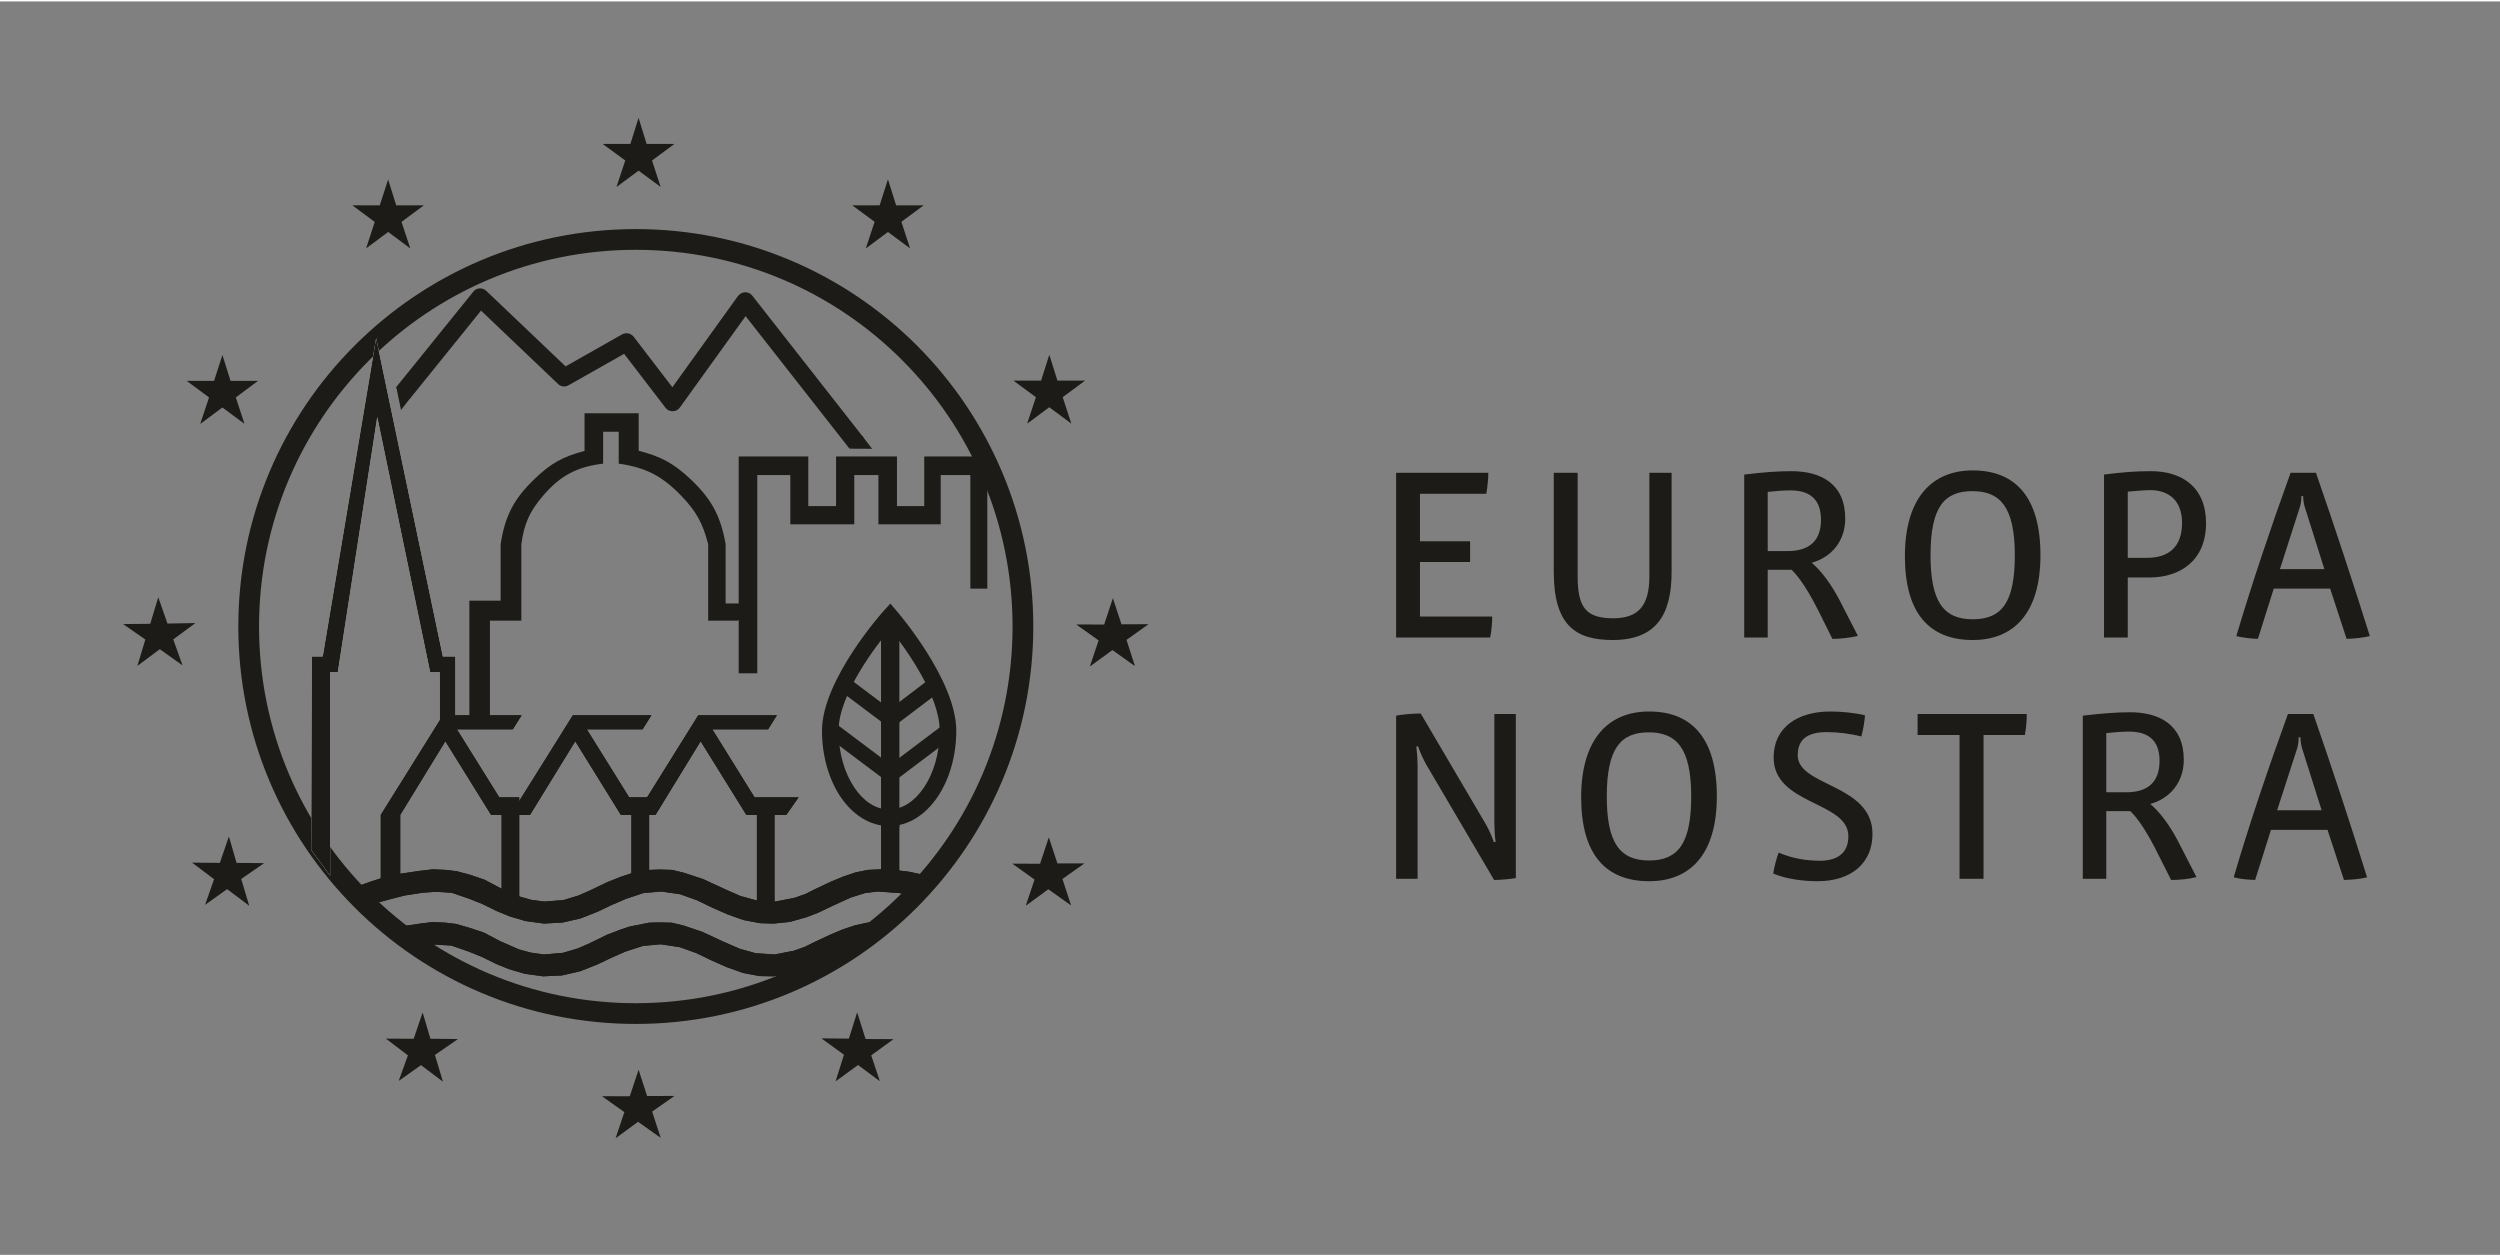 <?xml version="1.0" encoding="UTF-8"?>
<!DOCTYPE svg PUBLIC "-//W3C//DTD SVG 1.0//EN" "http://www.w3.org/TR/2001/REC-SVG-20010904/DTD/svg10.dtd">
<!-- Creator: CorelDRAW SE -->
<svg xmlns="http://www.w3.org/2000/svg" xml:space="preserve" width="199px" height="100px" version="1.0" style="shape-rendering:geometricPrecision; text-rendering:geometricPrecision; image-rendering:optimizeQuality; fill-rule:evenodd; clip-rule:evenodd"
viewBox="0 0 199 99.77"
 xmlns:xlink="http://www.w3.org/1999/xlink">
 <rect x="0" y="0" width="199" height="99.77" fill="#808080" stroke="none"/>
 <defs>
  <style type="text/css">
   <![CDATA[
    .fil1 {fill:#FEFEFE;fill-rule:nonzero}
    .fil0 {fill:#1C1B17;fill-rule:nonzero}
   ]]>
  </style>
 </defs>
 <g id="Warstwa_x0020_1">
  <g id="_933130896">
   <path class="fil0" d="M18.97 49.76c0,-8.74 3.54,-16.65 9.26,-22.37 5.73,-5.73 13.64,-9.27 22.38,-9.27 8.73,0 16.64,3.54 22.37,9.26 5.72,5.73 9.27,13.64 9.27,22.38 0,8.73 -3.55,16.64 -9.27,22.37 -5.72,5.72 -13.63,9.26 -22.37,9.26 -8.74,0 -16.65,-3.54 -22.37,-9.26 -5.73,-5.73 -9.27,-13.64 -9.27,-22.37zm10.43 -21.21c-5.43,5.43 -8.78,12.93 -8.78,21.21 0,8.28 3.35,15.78 8.78,21.2 5.42,5.43 12.92,8.78 21.21,8.78 8.28,0 15.78,-3.35 21.2,-8.78 5.43,-5.42 8.79,-12.92 8.79,-21.2 0,-8.28 -3.36,-15.78 -8.79,-21.21 -5.42,-5.43 -12.92,-8.78 -21.2,-8.78 -8.28,0 -15.78,3.35 -21.21,8.78z"/>
   <polygon class="fil0" points="70.13,64.42 71.59,64.42 71.59,69.8 70.13,69.8 "/>
   <polygon class="fil1" points="26.28,69.59 24.77,67.54 24.82,52.14 25.69,52.14 29.94,26.8 35.25,52.14 36.25,52.14 36.25,58.1 35,58.1 35,53.39 34.24,53.39 30.03,33.08 26.89,53.39 26.28,53.39 "/>
   <polygon class="fil0" points="26.28,69.59 24.77,67.54 24.82,52.14 25.69,52.14 29.94,26.8 35.25,52.14 36.25,52.14 36.25,58.1 35,58.1 35,53.39 34.24,53.39 30.03,33.08 26.89,53.39 26.28,53.39 "/>
   <polygon class="fil0" points="31.86,70.12 30.31,70.12 30.31,64.75 35.26,56.82 41.52,56.82 40.82,57.94 36.37,57.94 39.74,63.35 41.33,63.35 41.33,71.33 39.93,71.33 39.93,64.75 39.09,64.75 35.45,58.89 31.86,64.75 "/>
   <polygon class="fil0" points="31.86,70.12 30.31,70.12 30.31,64.75 35.26,56.82 41.52,56.82 40.82,57.94 36.37,57.94 39.74,63.35 41.33,63.35 41.33,71.33 39.93,71.33 39.93,64.75 39.09,64.75 35.45,58.89 31.86,64.75 "/>
   <polygon class="fil0" points="40.64,64.75 45.6,56.82 51.85,56.82 51.15,57.94 46.71,57.94 50.08,63.35 51.67,63.35 51.67,70.12 50.26,70.12 50.26,64.75 49.42,64.75 45.79,58.89 42.19,64.75 "/>
   <polygon class="fil0" points="40.64,64.75 45.6,56.82 51.85,56.82 51.15,57.94 46.71,57.94 50.08,63.35 51.67,63.35 51.67,70.12 50.26,70.12 50.26,64.75 49.42,64.75 45.79,58.89 42.19,64.75 "/>
   <polygon class="fil0" points="50.64,64.75 55.58,56.82 61.84,56.82 61.14,57.94 56.7,57.94 60.06,63.35 63.57,63.35 62.59,64.75 61.65,64.75 61.65,72.54 60.25,72.54 60.25,64.75 59.41,64.75 55.77,58.89 52.18,64.75 "/>
   <polygon class="fil0" points="50.64,64.75 55.58,56.82 61.84,56.82 61.14,57.94 56.7,57.94 60.06,63.35 63.57,63.35 62.59,64.75 61.65,64.75 61.65,72.54 60.25,72.54 60.25,64.75 59.41,64.75 55.77,58.89 52.18,64.75 "/>
   <polygon class="fil0" points="60.28,53.48 58.8,53.48 58.8,36.22 64.34,36.22 64.34,40.17 66.55,40.17 66.55,36.22 71.4,36.22 71.4,40.17 73.57,40.17 73.57,36.22 78.59,36.22 78.59,46.74 77.24,46.74 77.24,37.7 74.88,37.7 74.88,41.62 69.92,41.62 69.92,37.7 68,37.7 68,41.62 62.91,41.62 62.91,37.7 60.28,37.7 "/>
   <path class="fil0" d="M37.36 56.89l0 -9.19 2.49 0 0 -4.5c0.35,-2.25 1.05,-3.6 2.69,-5.18 1.28,-1.24 2.26,-1.79 3.99,-2.24l0 -3 4.31 0 0 2.99c1.78,0.45 2.79,1 4.14,2.27 1.66,1.57 2.38,2.91 2.78,5.16l0 4.72 2.39 0 -1.4 1.37 -2.38 0 0 -6.09c-0.43,-1.67 -0.95,-2.62 -2.15,-3.86 -1.52,-1.57 -2.81,-2.24 -4.97,-2.55l0 -2.54 -1.24 0 0 2.54c-2.09,0.25 -3.4,0.95 -4.78,2.55 -1.07,1.25 -1.51,2.23 -1.73,3.86l0 6.09 -2.5 0 0 7.6 -1.64 0z"/>
   <path class="fil0" d="M38.17 22.84c-0.2,0.02 -0.38,0.11 -0.5,0.27l-6.14 7.6 1.11 0.9c0,0 4.83,-5.98 5.65,-7 0.94,0.9 6.13,5.84 6.13,5.84 0.22,0.22 0.57,0.26 0.84,0.1 0,0 3.56,-2.01 4.42,-2.5 0.61,0.8 3.29,4.29 3.29,4.29 0.14,0.18 0.35,0.29 0.58,0.28 0.22,0 0.44,-0.11 0.57,-0.3 0,0 4.32,-6.01 5.23,-7.27 1.02,1.31 8.27,10.55 8.27,10.55l1.12 -0.88 -8.85 -11.29c-0.14,-0.19 -0.35,-0.29 -0.58,-0.28 -0.23,0.01 -0.43,0.12 -0.57,0.3 0,0 -4.31,5.99 -5.22,7.26 -0.83,-1.08 -3.08,-4.02 -3.08,-4.02 -0.22,-0.28 -0.61,-0.36 -0.92,-0.19 0,0 -3.74,2.12 -4.5,2.55 -0.68,-0.65 -6.31,-6.01 -6.31,-6.01 -0.14,-0.14 -0.33,-0.21 -0.54,-0.2z"/>
   <path class="fil0" d="M65.43 58.05c0,-4.08 4.92,-9.56 4.94,-9.57l0.5 -0.55 0.48 0.56c0.01,0.01 4.77,5.49 4.77,9.56 0,2.05 -0.57,3.91 -1.49,5.27 -0.97,1.43 -2.33,2.32 -3.86,2.32 -1.52,0 -2.89,-0.89 -3.86,-2.32 -0.91,-1.36 -1.48,-3.22 -1.48,-5.27zm5.42 -8.11c-1.19,1.44 -4.1,5.26 -4.1,8.11 0,1.78 0.48,3.38 1.26,4.53 0.72,1.08 1.7,1.74 2.76,1.74 1.06,0 2.04,-0.66 2.77,-1.74 0.78,-1.15 1.26,-2.75 1.26,-4.53 0,-2.85 -2.8,-6.66 -3.95,-8.11z"/>
   <polygon class="fil0" points="70.13,49.61 71.59,49.61 71.59,65.7 70.13,65.7 "/>
   <polygon class="fil0" points="65.86,58.53 66.58,57.52 71.44,61.17 70.72,62.18 "/>
   <polygon class="fil0" points="66.67,54.72 67.38,53.73 71.44,56.78 70.74,57.78 "/>
   <polygon class="fil0" points="75.8,58.59 75.09,57.57 70.13,61.31 70.83,62.34 "/>
   <polygon class="fil0" points="74.78,54.96 74,53.93 70.06,56.92 70.83,57.95 "/>
   <polygon class="fil0" points="53.66,87.14 53.66,87.12 51.51,87.13 50.84,85.06 50.82,85.07 50.13,87.15 47.95,87.14 47.94,87.16 49.7,88.41 49.01,90.46 49.03,90.47 50.79,89.18 52.58,90.45 52.59,90.45 51.91,88.37 "/>
   <polygon class="fil0" points="31.75,85.89 31.76,85.91 33.51,84.67 35.25,85.98 35.25,85.96 34.62,83.86 36.43,82.61 36.42,82.59 34.26,82.57 33.65,80.5 33.63,80.51 32.93,82.57 30.74,82.56 30.73,82.57 32.47,83.89 "/>
   <polygon class="fil0" points="16.33,71.89 16.34,71.9 18.08,70.66 19.82,71.97 19.83,71.96 19.2,69.85 21,68.61 21,68.59 18.83,68.57 18.23,66.5 18.21,66.5 17.5,68.57 15.31,68.55 15.3,68.56 17.04,69.87 "/>
   <polygon class="fil0" points="9.82,49.56 9.81,49.57 11.57,50.79 10.94,52.87 10.95,52.88 12.72,51.56 14.5,52.83 14.52,52.82 13.79,50.78 15.53,49.5 15.53,49.48 13.33,49.52 12.61,47.46 12.59,47.45 11.96,49.54 "/>
   <polygon class="fil0" points="17.71,28.16 17.7,28.16 17.04,30.2 14.87,30.2 14.87,30.21 16.64,31.52 15.95,33.59 15.97,33.61 17.7,32.32 19.44,33.61 19.45,33.59 18.77,31.52 20.53,30.21 20.53,30.2 18.35,30.2 "/>
   <polygon class="fil0" points="30.9,14.19 30.89,14.19 30.23,16.23 28.06,16.23 28.06,16.24 29.83,17.55 29.15,19.63 29.16,19.64 30.9,18.35 32.63,19.64 32.65,19.63 31.96,17.55 33.72,16.24 33.72,16.23 31.54,16.23 "/>
   <polygon class="fil0" points="50.84,9.3 50.82,9.3 50.18,11.34 48,11.34 48,11.36 49.77,12.66 49.08,14.74 49.1,14.75 50.83,13.47 52.57,14.75 52.58,14.74 51.9,12.66 53.66,11.36 53.66,11.34 51.47,11.34 "/>
   <polygon class="fil0" points="70.69,14.19 70.67,14.19 70.02,16.23 67.85,16.23 67.85,16.24 69.62,17.54 68.93,19.62 68.95,19.64 70.68,18.35 72.42,19.64 72.43,19.62 71.75,17.54 73.51,16.24 73.51,16.23 71.33,16.23 "/>
   <polygon class="fil0" points="83.53,28.14 83.52,28.14 82.87,30.18 80.69,30.18 80.69,30.2 82.46,31.5 81.77,33.58 81.79,33.59 83.52,32.3 85.26,33.59 85.27,33.58 84.59,31.5 86.35,30.2 86.35,30.18 84.17,30.18 "/>
   <polygon class="fil0" points="91.41,49.58 91.41,49.57 89.27,49.58 88.59,47.51 88.58,47.52 87.89,49.6 85.7,49.59 85.69,49.61 87.45,50.86 86.76,52.91 86.78,52.92 88.55,51.63 90.33,52.9 90.34,52.9 89.67,50.82 "/>
   <polygon class="fil0" points="86.31,68.62 86.31,68.61 84.17,68.61 83.49,66.55 83.48,66.55 82.79,68.64 80.6,68.63 80.59,68.64 82.35,69.9 81.66,71.95 81.68,71.96 83.45,70.67 85.23,71.94 85.25,71.93 84.57,69.85 "/>
   <polygon class="fil0" points="70.01,85.93 70.03,85.93 69.35,83.89 71.11,82.61 71.1,82.6 68.9,82.59 68.24,80.5 68.22,80.5 67.57,82.56 65.41,82.54 65.41,82.56 67.18,83.84 66.52,85.93 66.54,85.94 68.3,84.66 "/>
   <polygon class="fil0" points="27.32,70.85 29.41,70.09 30.28,69.81 31.89,69.43 33.44,69.2 34.47,69.08 35.51,69.13 36.34,69.23 37.36,69.5 38.57,69.91 39.85,70.59 41.37,71.25 42.28,71.51 43.34,71.65 44.86,71.53 46.04,71.17 46.95,70.77 48.37,70.09 49.41,69.68 50.16,69.43 51.7,69.13 52.49,69.1 53.5,69.13 54.45,69.36 55.97,69.86 57.54,70.59 58.92,71.2 60.19,71.55 61.71,71.65 63.25,71.35 64.11,71.05 64.82,70.69 66.15,70.06 67.12,69.66 68.1,69.33 69.07,69.13 70.1,69.08 71.59,69.18 72.4,69.28 73.08,69.43 74.12,69.63 74.67,69.86 73.35,71.35 71.56,70.97 69.87,70.85 68.86,70.97 67.72,71.33 66.23,72.01 65.12,72.54 64.21,72.89 62.87,73.27 61.58,73.4 60.5,73.37 59.18,73.12 57.89,72.66 56.58,72.08 55.49,71.55 54.15,71.07 52.64,70.85 51.22,70.97 49.84,71.43 48.67,71.93 47.56,72.46 46.22,72.99 44.78,73.32 43.29,73.4 41.83,73.2 40.54,72.82 39.55,72.41 38.41,71.85 37.36,71.43 35.96,70.95 34.7,70.87 33.59,70.95 32.2,71.17 31.11,71.45 30.08,71.73 29.37,71.98 28.69,72.19 "/>
   <polygon class="fil0" points="27.32,70.85 29.41,70.09 30.28,69.81 31.89,69.43 33.44,69.2 34.47,69.08 35.51,69.13 36.34,69.23 37.36,69.5 38.57,69.91 39.85,70.59 41.37,71.25 42.28,71.51 43.34,71.65 44.86,71.53 46.04,71.17 46.95,70.77 48.37,70.09 49.41,69.68 50.16,69.43 51.7,69.13 52.49,69.1 53.5,69.13 54.45,69.36 55.97,69.86 57.54,70.59 58.92,71.2 60.19,71.55 61.71,71.65 63.25,71.35 64.11,71.05 64.82,70.69 66.15,70.06 67.12,69.66 68.1,69.33 69.07,69.13 70.1,69.08 71.59,69.18 72.4,69.28 73.08,69.43 74.12,69.63 74.67,69.86 73.35,71.35 71.56,70.97 69.87,70.85 68.86,70.97 67.72,71.33 66.23,72.01 65.12,72.54 64.21,72.89 62.87,73.27 61.58,73.4 60.5,73.37 59.18,73.12 57.89,72.66 56.58,72.08 55.49,71.55 54.15,71.07 52.64,70.85 51.22,70.97 49.84,71.43 48.67,71.93 47.56,72.46 46.22,72.99 44.78,73.32 43.29,73.4 41.83,73.2 40.54,72.82 39.55,72.41 38.41,71.85 37.36,71.43 35.96,70.95 34.7,70.87 33.59,70.95 32.2,71.17 31.11,71.45 30.08,71.73 29.37,71.98 28.69,72.19 "/>
   <polygon class="fil0" points="32.45,75.35 33.55,75.15 34.66,75.08 35.92,75.15 37.31,75.63 38.37,76.06 39.51,76.62 40.49,77.02 41.78,77.4 43.24,77.6 44.73,77.53 46.17,77.2 47.52,76.67 48.63,76.14 49.79,75.63 51.18,75.18 52.59,75.05 54.11,75.28 55.45,75.76 56.54,76.29 57.85,76.87 59.14,77.33 60.45,77.58 61.54,77.6 62.83,77.48 64.17,77.1 65.07,76.75 66.19,76.22 67.68,75.53 69.09,75.24 71.29,73.35 70.63,73.27 70.05,73.28 69.02,73.33 68.06,73.54 67.07,73.87 66.12,74.27 64.77,74.9 64.07,75.25 63.2,75.56 61.66,75.86 60.15,75.76 58.89,75.41 57.49,74.8 55.93,74.07 54.42,73.56 53.46,73.33 52.44,73.31 51.67,73.33 50.11,73.64 49.36,73.89 48.32,74.29 46.91,74.98 46,75.38 44.81,75.73 43.3,75.86 42.23,75.71 41.32,75.46 39.81,74.8 38.52,74.12 37.31,73.72 36.3,73.43 35.47,73.33 34.43,73.28 33.39,73.41 31.85,73.64 30.53,73.9 "/>
   <polygon class="fil0" points="32.45,75.35 33.55,75.15 34.66,75.08 35.92,75.15 37.31,75.63 38.37,76.06 39.51,76.62 40.49,77.02 41.78,77.4 43.24,77.6 44.73,77.53 46.17,77.2 47.52,76.67 48.63,76.14 49.79,75.63 51.18,75.18 52.59,75.05 54.11,75.28 55.45,75.76 56.54,76.29 57.85,76.87 59.14,77.33 60.45,77.58 61.54,77.6 62.83,77.48 64.17,77.1 65.07,76.75 66.19,76.22 67.68,75.53 69.09,75.24 71.29,73.35 70.63,73.27 70.05,73.28 69.02,73.33 68.06,73.54 67.07,73.87 66.12,74.27 64.77,74.9 64.07,75.25 63.2,75.56 61.66,75.86 60.15,75.76 58.89,75.41 57.49,74.8 55.93,74.07 54.42,73.56 53.46,73.33 52.44,73.31 51.67,73.33 50.11,73.64 49.36,73.89 48.32,74.29 46.91,74.98 46,75.38 44.81,75.73 43.3,75.86 42.23,75.71 41.32,75.46 39.81,74.8 38.52,74.12 37.31,73.72 36.3,73.43 35.47,73.33 34.43,73.28 33.39,73.41 31.85,73.64 30.53,73.9 "/>
   <polygon class="fil0" points="32.67,31.56 31.92,32.52 31.54,30.67 "/>
   <polygon class="fil0" points="68.63,34.58 69.42,35.61 67.63,35.6 "/>
   <path class="fil0" d="M118.62 50.63l-7.49 0 0 -13.11 7.34 0c0,0.51 -0.07,1.15 -0.16,1.67l-5.28 0 0 3.78 3.99 0 0 1.65 -3.99 0 0 4.34 5.75 0c0,0.53 -0.06,1.13 -0.16,1.67z"/>
   <path class="fil0" d="M128.37 50.83c-2.98,0 -4.69,-1.19 -4.69,-5.43l0 -7.88 1.9 0 0 8.23c0,2.45 0.63,3.35 2.83,3.35 1.96,0 2.88,-0.95 2.88,-3.35l0 -8.23 1.77 0 0 7.88c0,3.43 -1.23,5.43 -4.69,5.43z"/>
   <path class="fil0" d="M145.86 50.74l-1.07 -2.15c-0.74,-1.48 -1.51,-2.72 -2.18,-3.35l-1.9 0 0 5.39 -1.87 0 0 -12.97c1.48,-0.18 2.65,-0.27 3.75,-0.27 2.34,0 4.29,0.99 4.29,3.77 0,1.81 -1.11,3.09 -2.67,3.52 0.72,0.6 1.52,1.64 2.22,2.98l1.46 2.84c-0.61,0.15 -1.38,0.24 -2.03,0.24zm-3.34 -11.82l0 0c-0.57,0 -1.31,0.06 -1.81,0.12l0 4.71 1.59 0c1.68,0 2.65,-0.78 2.65,-2.49 0,-1.66 -0.92,-2.34 -2.43,-2.34z"/>
   <path class="fil0" d="M157.03 50.83c-3.41,0 -5.4,-2.08 -5.4,-6.67 0,-4.52 2.06,-6.83 5.4,-6.83 3.39,0 5.39,2.12 5.39,6.75 0,4.63 -2.14,6.75 -5.39,6.75zm-0.02 -11.85l0 0c-2.22,0 -3.34,1.22 -3.34,5.1 0,3.63 0.99,5.1 3.36,5.1 2.34,0 3.35,-1.38 3.35,-5.1 0,-3.84 -1.17,-5.1 -3.37,-5.1z"/>
   <path class="fil0" d="M171.12 45.85l-1.75 0 0 4.78 -1.89 0 0 -12.97c1.42,-0.18 2.44,-0.27 3.74,-0.27 2.43,0 4.38,1.24 4.38,4.14 0,3.04 -2.14,4.32 -4.48,4.32zm0.04 -6.95l0 0c-0.47,0 -1.07,0.06 -1.79,0.12l0 5.27 1.52 0c1.71,0 2.8,-0.84 2.8,-2.78 0,-1.85 -1.13,-2.61 -2.53,-2.61z"/>
   <path class="fil0" d="M186.79 50.74l-1.31 -4 -4.49 0 -1.26 4c-0.55,-0.02 -1.19,-0.09 -1.72,-0.22 1.25,-4.2 2.73,-8.6 4.32,-13l2.02 0c1.48,4.26 2.98,8.82 4.29,13 -0.57,0.13 -1.23,0.2 -1.85,0.22zm-3.31 -10.43l0 0c-0.1,-0.3 -0.14,-0.57 -0.15,-0.94l-0.14 0c0,0.37 -0.04,0.64 -0.14,0.94l-1.57 4.88 3.54 0 -1.54 -4.88z"/>
   <path class="fil0" d="M118.93 69.93l-5.41 -9.2c-0.17,-0.3 -0.51,-1.01 -0.64,-1.44l-0.14 0.02c0.06,0.5 0.1,1.09 0.1,1.47l0 9.06 -1.71 0 0 -12.99c0.56,-0.11 1.42,-0.17 1.96,-0.17l5.18 8.81c0.23,0.4 0.49,0.98 0.64,1.43l0.14 -0.02c-0.06,-0.39 -0.1,-1.09 -0.1,-1.5l0 -8.68 1.71 0 0 13.06c-0.47,0.08 -1.22,0.15 -1.73,0.15z"/>
   <path class="fil0" d="M131.27 70.03c-3.41,0 -5.41,-2.08 -5.41,-6.68 0,-4.51 2.06,-6.83 5.41,-6.83 3.39,0 5.39,2.12 5.39,6.76 0,4.63 -2.14,6.75 -5.39,6.75zm-0.02 -11.85l0 0c-2.22,0 -3.35,1.23 -3.35,5.1 0,3.64 1,5.1 3.37,5.1 2.33,0 3.35,-1.39 3.35,-5.1 0,-3.84 -1.17,-5.1 -3.37,-5.1z"/>
   <path class="fil0" d="M144.68 70.03c-1.09,0 -2.48,-0.16 -3.53,-0.61 0.08,-0.56 0.26,-1.2 0.43,-1.67 1.03,0.45 2.18,0.65 3.27,0.65 1.5,0 2.28,-0.68 2.28,-1.95 0,-2.8 -5.95,-2.47 -5.95,-6.27 0,-2.37 1.88,-3.66 4.51,-3.66 0.83,0 1.94,0.1 2.76,0.3 -0.02,0.43 -0.14,1.18 -0.29,1.69 -0.8,-0.22 -1.91,-0.35 -2.74,-0.35 -1.77,0 -2.32,0.76 -2.32,1.85 0,2.49 5.95,2.27 5.95,6.26 0,2.3 -1.67,3.76 -4.37,3.76z"/>
   <path class="fil0" d="M161.18 58.39l-3.29 0 0 11.45 -1.91 0 0 -11.45 -3.34 0 0 -1.67 8.69 0c0,0.55 -0.05,1.15 -0.15,1.67z"/>
   <path class="fil0" d="M172.82 69.93l-1.08 -2.14c-0.73,-1.48 -1.51,-2.72 -2.17,-3.34l-1.91 0 0 5.39 -1.87 0 0 -12.99c1.48,-0.17 2.65,-0.27 3.76,-0.27 2.33,0 4.28,1 4.28,3.78 0,1.81 -1.11,3.09 -2.67,3.52 0.72,0.6 1.52,1.63 2.22,2.98l1.46 2.84c-0.61,0.16 -1.38,0.23 -2.02,0.23zm-3.35 -11.81l0 0c-0.56,0 -1.31,0.06 -1.81,0.12l0 4.71 1.6 0c1.67,0 2.64,-0.78 2.64,-2.5 0,-1.65 -0.91,-2.33 -2.43,-2.33z"/>
   <path class="fil0" d="M186.58 69.93l-1.31 -3.99 -4.5 0 -1.26 3.99c-0.55,-0.02 -1.19,-0.07 -1.71,-0.21 1.24,-4.21 2.72,-8.6 4.32,-13l2.02 0c1.48,4.26 2.98,8.81 4.28,13 -0.56,0.14 -1.22,0.19 -1.84,0.21zm-3.32 -10.43l0 0c-0.09,-0.29 -0.13,-0.56 -0.15,-0.93l-0.14 0c0,0.37 -0.04,0.64 -0.13,0.93l-1.58 4.88 3.54 0 -1.54 -4.88z"/>
  </g>
 </g>
</svg>
